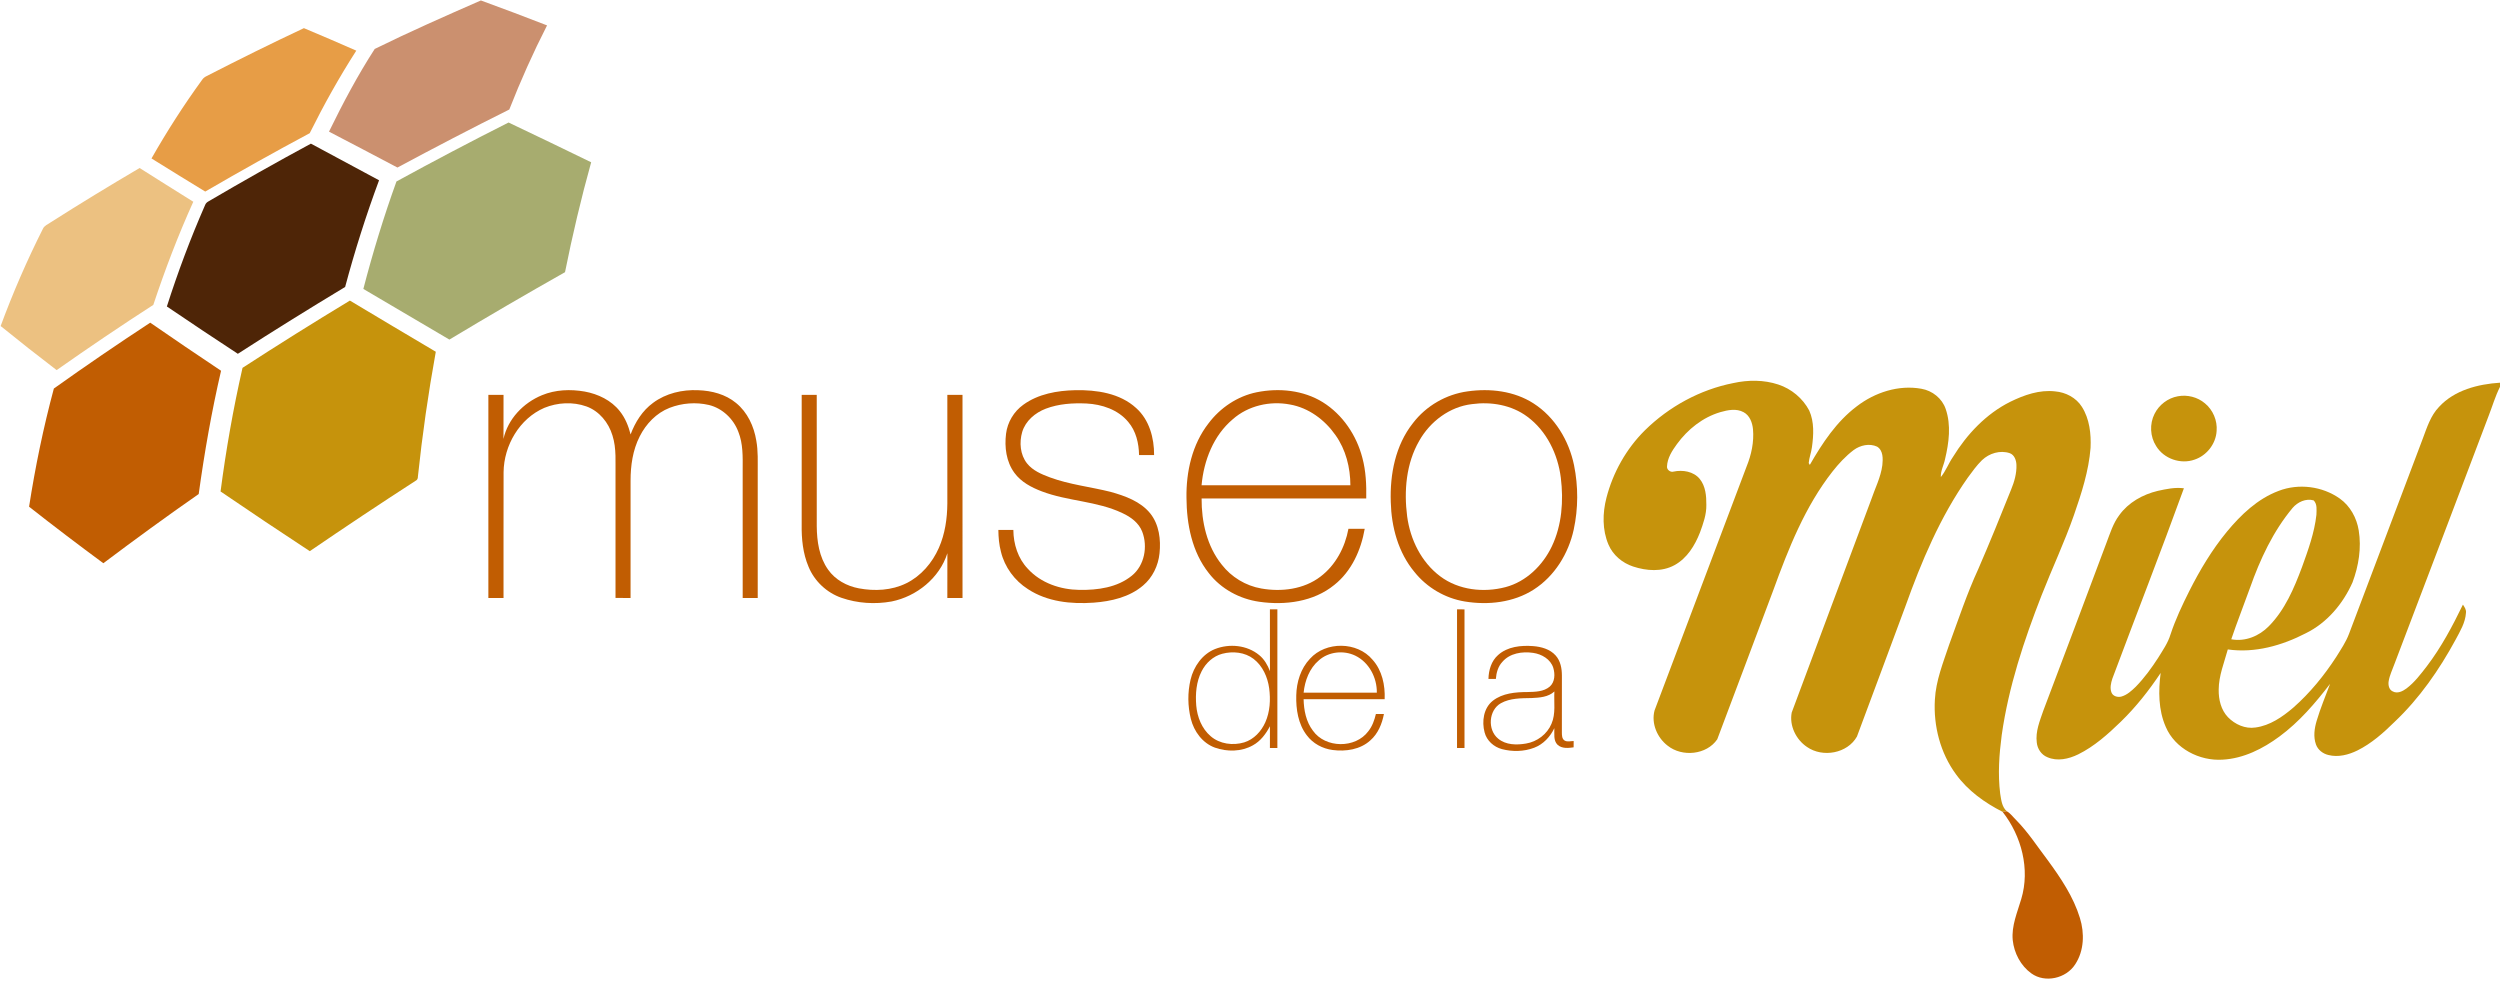 <?xml version="1.0" encoding="UTF-8" ?>
<!DOCTYPE svg PUBLIC "-//W3C//DTD SVG 1.1//EN" "http://www.w3.org/Graphics/SVG/1.1/DTD/svg11.dtd">
<svg width="1758pt" height="707pt" viewBox="0 0 1758 707" version="1.1" xmlns="http://www.w3.org/2000/svg">
<g id="#cb906fff">
<path fill="#cb906f" opacity="1.00" d=" M 263.50 34.42 C 288.04 22.34 313.10 11.28 338.16 0.32 C 353.73 6.00 369.24 11.85 384.69 17.86 C 374.85 37.12 366.03 56.88 358.14 77.01 C 331.70 90.19 305.51 103.84 279.48 117.82 C 263.48 109.32 247.40 100.97 231.35 92.57 C 241.07 72.67 251.48 53.03 263.50 34.42 Z" />
</g>
<g id="#e79d46ff">
<path fill="#e79d46" opacity="1.00" d=" M 145.36 53.47 C 167.96 41.88 190.71 30.58 213.71 19.79 C 226.03 24.97 238.32 30.23 250.54 35.62 C 238.53 54.32 227.69 73.76 217.79 93.66 C 193.05 106.89 168.57 120.60 144.32 134.71 C 131.70 126.99 119.08 119.26 106.53 111.42 C 117.38 92.35 129.24 73.85 142.15 56.10 C 142.93 54.91 144.09 54.08 145.36 53.47 Z" />
</g>
<g id="#a7ac6fff">
<path fill="#a7ac6f" opacity="1.00" d=" M 278.79 127.61 C 304.83 113.35 331.11 99.52 357.62 86.15 C 377.03 95.37 396.39 104.70 415.71 114.11 C 408.60 139.63 402.53 165.43 397.32 191.40 C 370.00 206.83 342.89 222.63 316.01 238.80 C 295.81 226.98 275.64 215.11 255.51 203.18 C 262.13 177.66 269.84 152.41 278.79 127.61 Z" />
</g>
<g id="#4e2507ff">
<path fill="#4e2507" opacity="1.00" d=" M 146.62 141.60 C 170.39 127.66 194.38 114.10 218.63 101.01 C 234.61 109.58 250.60 118.15 266.55 126.77 C 257.42 151.38 249.47 176.43 242.70 201.79 C 217.33 217.10 192.14 232.72 167.25 248.79 C 150.53 237.82 133.88 226.76 117.34 215.52 C 125.08 191.32 134.00 167.49 144.21 144.22 C 144.63 143.05 145.53 142.18 146.62 141.60 Z" />
</g>
<g id="#ecc181ff">
<path fill="#ecc181" opacity="1.00" d=" M 35.50 156.44 C 56.15 143.28 77.07 130.56 98.17 118.14 C 110.75 126.06 123.30 134.03 135.93 141.87 C 125.23 165.51 115.99 189.78 107.81 214.40 C 84.82 229.19 62.20 244.56 39.83 260.26 C 26.56 250.12 13.42 239.81 0.45 229.27 C 9.05 205.97 18.96 183.15 30.13 160.97 C 31.10 158.68 33.61 157.79 35.50 156.44 Z" />
</g>
<g id="#c6930cff">
<path fill="#c6930c" opacity="1.00" d=" M 170.54 258.67 C 195.45 242.50 220.62 226.73 246.04 211.37 C 266.15 223.40 286.27 235.43 306.45 247.35 C 301.17 276.46 296.96 305.76 293.86 335.18 C 293.89 336.43 293.46 337.55 292.25 338.08 C 267.24 354.26 242.44 370.77 217.84 387.58 C 196.80 373.77 175.88 359.79 155.10 345.60 C 158.91 316.41 164.01 287.38 170.54 258.67 Z" />
<path fill="#c6930c" opacity="1.00" d=" M 1218.90 269.37 C 1229.27 267.08 1240.32 267.04 1250.47 270.39 C 1259.70 273.41 1267.72 280.08 1272.25 288.69 C 1275.86 296.76 1275.35 305.95 1274.15 314.50 C 1273.68 318.26 1272.19 321.86 1271.89 325.62 L 1272.66 326.91 C 1281.45 311.63 1291.42 296.45 1305.71 285.71 C 1318.43 275.94 1335.10 270.47 1351.12 273.38 C 1358.82 274.69 1365.70 280.15 1368.22 287.63 C 1372.13 298.96 1370.49 311.34 1367.78 322.75 C 1366.93 327.03 1364.59 331.02 1364.79 335.48 C 1368.30 331.20 1370.19 325.89 1373.31 321.34 C 1383.17 305.32 1396.61 291.04 1413.59 282.55 C 1423.34 277.77 1434.13 273.94 1445.16 275.22 C 1452.60 275.85 1459.92 279.63 1463.97 286.05 C 1469.38 294.57 1470.54 305.09 1470.08 314.97 C 1468.80 331.21 1463.72 346.85 1458.42 362.15 C 1451.76 381.31 1443.07 399.66 1435.68 418.53 C 1423.26 450.31 1412.42 483.00 1407.61 516.88 C 1405.82 530.51 1404.83 544.39 1406.53 558.09 C 1407.26 562.43 1407.65 567.30 1411.14 570.46 C 1410.41 570.56 1408.94 570.76 1408.21 570.87 C 1395.65 564.49 1383.83 556.03 1375.48 544.53 C 1364.43 529.53 1359.52 510.48 1360.61 491.99 C 1361.31 478.57 1366.44 465.99 1370.63 453.38 C 1377.18 435.54 1383.17 417.45 1391.11 400.17 C 1399.15 381.66 1406.74 362.96 1414.23 344.22 C 1416.49 338.74 1418.18 332.88 1417.96 326.90 C 1417.84 323.68 1416.59 319.92 1413.31 318.69 C 1406.49 316.36 1398.77 318.76 1393.69 323.64 C 1389.94 327.34 1386.87 331.65 1383.76 335.87 C 1364.27 363.53 1351.11 394.98 1339.76 426.68 C 1328.43 457.10 1317.19 487.55 1305.80 517.95 C 1299.09 529.85 1281.69 532.95 1270.68 525.26 C 1262.97 520.11 1258.13 510.26 1259.94 501.03 C 1278.44 451.24 1297.12 401.50 1315.69 351.72 C 1318.42 343.56 1322.55 335.75 1323.66 327.13 C 1324.14 322.67 1324.34 316.76 1319.98 314.08 C 1314.62 311.59 1308.12 313.06 1303.50 316.47 C 1297.85 320.75 1293.01 326.00 1288.63 331.55 C 1269.28 356.23 1257.65 385.74 1247.01 414.95 C 1233.84 449.92 1220.80 484.94 1207.57 519.88 C 1200.07 530.85 1182.93 532.52 1172.71 524.38 C 1165.34 518.78 1161.01 508.65 1163.49 499.56 C 1185.06 442.39 1206.62 385.23 1228.20 328.07 C 1231.56 319.82 1233.50 310.82 1232.71 301.89 C 1232.27 297.23 1230.43 292.14 1226.06 289.83 C 1220.98 287.07 1214.96 288.32 1209.70 289.83 C 1197.31 293.49 1186.77 301.95 1179.22 312.29 C 1175.84 316.92 1172.48 322.09 1172.24 328.01 C 1171.99 330.28 1174.68 332.33 1176.83 331.63 C 1183.25 330.27 1190.90 331.46 1195.26 336.79 C 1199.37 341.86 1199.96 348.74 1199.90 355.02 C 1200.04 361.76 1197.70 368.19 1195.43 374.43 C 1191.85 383.57 1186.33 392.64 1177.45 397.44 C 1168.55 402.30 1157.75 401.45 1148.42 398.38 C 1140.84 395.90 1134.22 390.35 1131.08 382.96 C 1126.66 372.62 1126.87 360.80 1129.65 350.06 C 1134.24 332.25 1143.57 315.63 1156.63 302.66 C 1173.63 285.94 1195.45 273.98 1218.90 269.37 Z" />
<path fill="#c6930c" opacity="1.00" d=" M 1715.13 286.12 C 1725.97 274.31 1742.53 270.13 1758.00 269.11 L 1758.00 272.02 C 1754.63 278.68 1752.59 285.90 1749.86 292.83 C 1727.95 350.90 1705.79 408.88 1683.78 466.91 C 1682.35 470.93 1680.39 474.80 1679.70 479.05 C 1679.27 481.69 1679.92 485.08 1682.66 486.24 C 1685.89 487.94 1689.52 486.13 1692.18 484.17 C 1697.90 479.88 1702.22 474.09 1706.56 468.48 C 1716.73 455.12 1724.62 440.23 1731.93 425.16 C 1733.05 426.90 1734.40 428.74 1734.06 430.96 C 1733.64 437.84 1729.95 443.87 1726.79 449.80 C 1715.29 470.99 1701.37 491.09 1683.79 507.70 C 1675.99 515.40 1667.63 522.80 1657.76 527.71 C 1651.50 530.79 1644.23 532.69 1637.32 530.92 C 1633.45 530.01 1629.95 527.32 1628.59 523.52 C 1626.66 518.17 1627.47 512.29 1629.05 506.96 C 1631.68 498.09 1635.29 489.55 1638.51 480.88 C 1628.11 494.46 1616.82 507.65 1602.98 517.86 C 1591.31 526.51 1577.66 533.40 1562.93 534.19 C 1546.71 535.25 1529.45 526.43 1522.95 511.11 C 1517.73 499.24 1517.72 485.83 1519.38 473.19 C 1511.21 485.49 1502.00 497.15 1491.41 507.46 C 1482.35 516.24 1472.77 524.85 1461.37 530.48 C 1454.73 533.72 1446.66 535.57 1439.64 532.43 C 1435.45 530.73 1432.69 526.53 1432.26 522.11 C 1431.26 514.36 1434.38 506.97 1436.83 499.81 C 1451.81 460.43 1466.51 420.95 1481.34 381.52 C 1483.87 374.91 1485.96 367.96 1490.29 362.25 C 1496.68 353.34 1506.76 347.73 1517.28 345.20 C 1523.31 343.87 1529.52 342.55 1535.72 343.36 C 1519.47 388.16 1502.11 432.56 1485.41 477.20 C 1484.38 480.37 1483.52 483.98 1484.89 487.19 C 1486.05 489.72 1489.32 490.51 1491.85 489.80 C 1495.84 488.63 1498.99 485.71 1501.91 482.88 C 1507.89 476.74 1512.96 469.78 1517.60 462.60 C 1520.82 457.33 1524.48 452.20 1526.28 446.22 C 1529.77 435.63 1534.54 425.53 1539.54 415.57 C 1546.95 400.88 1555.45 386.66 1565.92 373.93 C 1575.81 361.97 1587.55 350.74 1602.32 345.20 C 1616.41 339.77 1633.11 341.88 1645.41 350.64 C 1652.69 355.85 1657.24 364.22 1658.65 372.97 C 1660.66 385.24 1658.62 397.94 1654.30 409.51 C 1647.63 424.54 1636.37 438.00 1621.44 445.30 C 1604.69 453.97 1585.54 459.40 1566.59 456.68 C 1564.04 466.00 1560.23 475.18 1560.18 484.99 C 1560.08 491.88 1561.80 499.21 1566.69 504.32 C 1571.63 509.42 1578.87 512.69 1586.05 511.58 C 1596.22 510.22 1604.98 504.15 1612.61 497.64 C 1624.39 487.28 1634.38 475.00 1642.90 461.87 C 1646.13 456.63 1649.66 451.49 1651.84 445.70 C 1669.09 399.96 1686.40 354.25 1703.67 308.52 C 1706.62 300.67 1709.17 292.32 1715.13 286.12 M 1612.15 357.18 C 1598.45 373.60 1589.28 393.29 1582.22 413.33 C 1577.86 425.42 1573.15 437.38 1569.02 449.54 C 1578.75 451.39 1588.65 447.30 1595.43 440.36 C 1606.78 428.88 1613.19 413.67 1618.77 398.78 C 1623.06 386.84 1627.50 374.74 1628.90 362.04 C 1628.97 358.65 1629.62 354.46 1626.93 351.86 C 1621.45 350.33 1615.70 353.03 1612.15 357.18 Z" />
<path fill="#c6930c" opacity="1.00" d=" M 1531.47 278.66 C 1538.13 277.40 1545.32 279.22 1550.50 283.62 C 1556.16 288.26 1559.33 295.73 1558.73 303.03 C 1558.23 312.05 1551.81 320.32 1543.26 323.19 C 1533.45 326.72 1521.62 322.61 1516.21 313.69 C 1511.92 307.02 1511.48 298.12 1515.06 291.05 C 1518.21 284.67 1524.45 279.92 1531.47 278.66 Z" />
</g>
<g id="#c15d02ff">
<path fill="#c15d02" opacity="1.00" d=" M 37.87 273.22 C 60.16 257.34 82.75 241.90 105.63 226.90 C 122.14 238.32 138.75 249.58 155.45 260.72 C 148.81 289.34 143.74 318.30 139.73 347.40 C 117.06 363.17 94.76 379.47 72.67 396.06 C 55.07 383.07 37.65 369.85 20.45 356.32 C 24.78 328.34 30.54 300.57 37.87 273.22 Z" />
<path fill="#c15d02" opacity="1.00" d=" M 381.12 277.90 C 390.55 273.99 401.14 273.59 411.11 275.33 C 420.54 277.05 429.85 281.48 435.85 289.15 C 439.66 293.89 441.95 299.64 443.44 305.50 C 446.64 296.88 451.75 288.73 459.27 283.27 C 468.31 276.54 479.84 273.88 490.98 274.40 C 500.44 274.71 510.20 277.23 517.61 283.38 C 525.63 289.90 530.20 299.81 531.83 309.85 C 533.17 317.16 532.79 324.61 532.83 332.00 C 532.83 361.50 532.83 391.00 532.83 420.50 C 529.31 420.50 525.78 420.50 522.26 420.50 C 522.24 390.33 522.25 360.15 522.25 329.98 C 522.30 321.14 522.55 312.00 519.20 303.65 C 515.80 294.55 508.02 287.10 498.51 284.78 C 489.38 282.64 479.57 283.41 470.84 286.80 C 461.54 290.43 454.27 298.07 449.84 306.89 C 444.96 316.47 443.41 327.38 443.42 338.03 C 443.40 365.52 443.42 393.01 443.41 420.50 C 439.88 420.50 436.35 420.50 432.83 420.48 C 432.84 392.00 432.83 363.52 432.83 335.04 C 432.65 325.40 433.67 315.50 430.67 306.17 C 427.95 297.16 421.37 289.04 412.37 285.80 C 402.86 282.41 392.07 283.00 382.77 286.80 C 365.28 294.35 354.36 313.24 354.12 331.98 C 354.03 361.48 354.11 390.99 354.08 420.50 C 350.53 420.50 346.97 420.50 343.42 420.50 C 343.42 372.89 343.41 325.28 343.42 277.66 C 346.97 277.67 350.53 277.67 354.08 277.67 C 354.06 288.00 354.12 298.32 354.05 308.65 C 357.12 294.63 368.04 283.27 381.12 277.90 Z" />
<path fill="#c15d02" opacity="1.00" d=" M 719.59 284.62 C 730.09 276.99 743.40 274.66 756.12 274.38 C 771.11 274.09 787.52 276.45 798.99 286.98 C 808.18 295.23 811.65 307.99 811.56 319.99 C 808.02 320.00 804.50 320.00 800.98 320.00 C 800.84 311.72 798.87 303.10 793.35 296.68 C 786.23 288.06 774.86 284.29 764.00 283.74 C 754.37 283.31 744.47 283.94 735.39 287.39 C 727.96 290.23 721.17 295.92 718.82 303.74 C 716.68 311.07 717.34 319.70 722.20 325.85 C 726.22 330.92 732.42 333.50 738.33 335.70 C 752.11 340.79 766.81 342.32 780.98 345.88 C 791.18 348.73 801.98 352.56 808.87 361.05 C 815.10 368.86 816.40 379.42 815.38 389.08 C 814.51 397.73 810.48 406.14 803.77 411.76 C 794.19 419.93 781.36 422.87 769.09 423.78 C 753.27 424.93 736.39 423.19 722.85 414.27 C 713.47 408.32 706.44 398.77 703.85 387.93 C 702.53 382.96 702.11 377.80 702.04 372.67 C 705.55 372.66 709.07 372.67 712.59 372.66 C 712.66 382.61 715.84 392.79 722.85 400.05 C 731.99 410.03 745.70 414.64 759.00 414.81 C 771.80 415.02 785.65 413.18 795.90 404.83 C 804.83 397.61 807.23 384.35 803.22 373.90 C 800.84 367.68 795.17 363.54 789.32 360.84 C 771.42 352.27 750.97 352.55 732.58 345.53 C 725.31 342.77 718.03 338.95 713.35 332.53 C 707.56 324.68 706.27 314.39 707.46 304.94 C 708.49 296.86 712.96 289.35 719.59 284.62 Z" />
<path fill="#c15d02" opacity="1.00" d=" M 883.73 275.83 C 899.34 272.68 916.47 274.33 930.19 282.84 C 944.17 291.55 953.94 306.16 958.03 321.99 C 960.52 331.27 960.92 340.94 960.74 350.50 C 922.15 350.49 883.56 350.51 844.97 350.50 C 844.87 366.89 848.67 383.98 859.09 397.00 C 865.89 405.80 875.98 411.93 886.95 413.83 C 901.11 416.34 916.82 414.43 928.51 405.51 C 939.23 397.43 945.82 384.88 948.23 371.83 C 952.04 371.83 955.85 371.83 959.67 371.84 C 957.08 386.80 950.42 401.68 938.30 411.30 C 923.74 423.20 903.69 425.78 885.58 423.17 C 871.74 421.21 858.57 414.12 850.00 402.98 C 838.19 388.13 834.44 368.61 834.33 350.06 C 834.05 331.67 838.31 312.55 849.76 297.80 C 858.02 286.77 870.16 278.59 883.73 275.83 M 866.90 294.80 C 853.30 306.24 846.50 323.88 844.94 341.25 C 879.82 341.25 914.70 341.25 949.59 341.25 C 949.56 328.81 946.39 316.15 939.10 305.95 C 931.57 295.19 920.20 286.73 907.10 284.45 C 893.05 281.76 877.72 285.25 866.90 294.80 Z" />
<path fill="#c15d02" opacity="1.00" d=" M 1032.09 275.20 C 1047.82 272.97 1064.76 274.92 1078.34 283.65 C 1093.45 293.31 1103.30 309.80 1106.87 327.17 C 1109.89 342.05 1109.85 357.60 1106.63 372.45 C 1102.95 389.29 1093.22 405.15 1078.56 414.56 C 1064.32 423.72 1046.44 425.68 1030.00 422.96 C 1016.19 420.68 1003.40 413.17 994.67 402.25 C 983.25 388.57 978.41 370.53 977.99 352.97 C 977.33 333.56 981.26 313.06 993.58 297.54 C 1002.83 285.40 1016.96 277.24 1032.09 275.20 M 1035.15 284.17 C 1019.42 285.98 1005.65 296.38 997.99 310.00 C 988.79 325.93 987.20 345.17 989.51 363.11 C 991.67 379.35 999.45 395.31 1012.75 405.26 C 1025.70 414.99 1043.30 416.92 1058.70 412.86 C 1073.25 409.00 1084.84 397.61 1091.23 384.26 C 1098.36 369.31 1099.57 352.15 1097.56 335.89 C 1095.48 319.35 1087.61 303.04 1074.00 293.00 C 1063.00 284.78 1048.56 282.33 1035.15 284.17 Z" />
<path fill="#c15d02" opacity="1.00" d=" M 563.75 277.67 C 567.27 277.66 570.80 277.66 574.33 277.67 C 574.34 308.45 574.32 339.24 574.34 370.02 C 574.43 380.60 576.04 391.77 582.34 400.59 C 587.34 407.72 595.47 412.13 603.93 413.72 C 615.03 415.80 627.00 415.24 637.27 410.17 C 647.66 405.08 655.59 395.76 660.21 385.27 C 664.53 375.46 666.10 364.67 666.17 354.02 C 666.17 328.57 666.16 303.12 666.17 277.66 C 669.72 277.67 673.27 277.67 676.83 277.66 C 676.84 325.27 676.83 372.88 676.84 420.50 C 673.27 420.50 669.72 420.50 666.16 420.50 C 666.18 410.00 666.12 399.51 666.20 389.02 C 660.69 406.44 644.62 419.39 626.96 422.96 C 615.29 425.06 603.00 424.28 591.78 420.40 C 581.36 416.81 572.68 408.66 568.53 398.44 C 564.60 389.17 563.59 378.95 563.74 368.97 C 563.76 338.54 563.74 308.10 563.75 277.67 Z" />
<path fill="#c15d02" opacity="1.00" d=" M 893.00 428.50 C 894.74 428.50 896.48 428.49 898.25 428.50 C 898.25 461.00 898.25 493.50 898.25 526.00 C 896.49 525.99 894.74 525.99 893.00 526.00 C 893.00 520.89 892.98 515.79 893.02 510.69 C 890.21 516.06 886.42 521.16 881.01 524.12 C 872.96 528.66 862.90 528.77 854.32 525.73 C 845.58 522.54 839.58 514.30 837.39 505.49 C 835.17 496.51 835.06 486.96 837.19 477.96 C 839.38 468.75 845.42 460.01 854.42 456.40 C 864.53 452.41 876.95 453.62 885.46 460.66 C 889.06 463.57 891.40 467.68 893.03 471.96 C 892.96 457.47 893.02 442.98 893.00 428.50 M 859.47 459.73 C 853.10 461.42 847.91 466.23 844.98 472.04 C 841.20 479.43 840.53 488.00 841.20 496.15 C 841.89 504.20 845.08 512.35 851.33 517.69 C 857.71 523.23 867.04 524.43 874.97 522.03 C 881.77 519.91 886.94 514.28 889.78 507.91 C 893.10 500.44 893.54 491.98 892.48 483.96 C 891.40 476.13 887.92 468.29 881.55 463.36 C 875.37 458.59 866.86 457.77 859.47 459.73 Z" />
<path fill="#c15d02" opacity="1.00" d=" M 1024.59 428.50 C 1026.32 428.49 1028.08 428.50 1029.84 428.51 C 1029.83 461.00 1029.83 493.50 1029.84 526.00 C 1028.08 525.99 1026.32 525.99 1024.58 526.00 C 1024.59 493.50 1024.58 461.00 1024.59 428.50 Z" />
<path fill="#c15d02" opacity="1.00" d=" M 921.20 463.20 C 932.35 450.85 954.42 451.07 965.14 463.88 C 971.91 471.38 974.10 481.81 973.69 491.66 C 954.69 491.68 935.69 491.66 916.69 491.67 C 916.88 499.43 918.42 507.50 923.23 513.80 C 932.01 526.25 953.15 526.45 962.20 514.21 C 965.01 510.71 966.50 506.39 967.53 502.08 C 969.41 502.08 971.29 502.08 973.18 502.10 C 971.84 509.01 969.03 515.94 963.60 520.66 C 956.54 527.11 946.32 528.61 937.14 527.40 C 930.02 526.49 923.22 522.84 918.92 517.04 C 912.84 509.12 911.28 498.74 911.53 489.00 C 911.73 479.66 914.65 470.07 921.20 463.20 M 927.43 464.35 C 920.78 469.98 917.59 478.61 916.71 487.08 C 933.87 487.09 951.03 487.08 968.19 487.08 C 968.33 476.48 962.68 465.69 952.96 461.02 C 944.77 457.11 934.26 458.24 927.43 464.35 Z" />
<path fill="#c15d02" opacity="1.00" d=" M 1053.46 460.62 C 1060.06 454.65 1069.57 453.70 1078.08 454.34 C 1083.85 454.79 1090.00 456.47 1093.96 460.97 C 1097.37 464.78 1098.32 470.07 1098.33 475.04 C 1098.34 488.37 1098.34 501.70 1098.31 515.03 C 1098.33 517.04 1098.31 519.59 1100.28 520.78 C 1102.21 521.85 1104.50 521.11 1106.60 521.09 C 1106.57 522.56 1106.57 524.05 1106.57 525.53 C 1102.78 526.06 1098.33 526.54 1095.28 523.73 C 1092.19 520.69 1093.15 515.94 1093.01 512.05 C 1090.11 518.14 1085.20 523.41 1078.81 525.82 C 1071.63 528.56 1063.53 528.72 1056.14 526.77 C 1050.42 525.25 1045.46 520.81 1043.97 515.01 C 1041.91 507.34 1043.21 497.90 1049.78 492.75 C 1056.61 487.42 1065.72 486.68 1074.08 486.64 C 1079.45 486.49 1085.51 486.50 1089.82 482.78 C 1093.46 479.55 1093.59 474.03 1092.28 469.67 C 1090.40 463.55 1084.13 459.96 1078.10 459.10 C 1070.51 457.98 1061.68 459.29 1056.46 465.43 C 1053.42 468.67 1052.22 473.09 1051.89 477.42 C 1050.14 477.41 1048.40 477.41 1046.68 477.41 C 1046.82 471.25 1048.69 464.80 1053.46 460.62 M 1076.99 490.87 C 1069.72 491.02 1061.97 490.85 1055.42 494.50 C 1046.77 499.36 1045.88 513.25 1053.53 519.43 C 1058.90 523.93 1066.52 524.00 1073.10 522.86 C 1080.88 521.58 1087.94 516.29 1091.00 508.97 C 1094.15 501.80 1092.60 493.80 1093.05 486.24 C 1088.73 490.23 1082.55 490.61 1076.99 490.87 Z" />
<path fill="#c15d02" opacity="1.00" d=" M 1411.14 570.46 C 1413.84 571.90 1415.76 574.82 1418.04 576.95 C 1426.38 585.48 1432.83 595.53 1440.03 604.98 C 1449.16 617.48 1458.03 630.61 1462.60 645.55 C 1465.92 656.22 1465.57 668.64 1459.25 678.16 C 1452.94 688.03 1438.09 691.47 1428.45 684.49 C 1420.94 679.12 1416.30 670.17 1415.35 661.07 C 1414.40 651.02 1418.59 641.59 1421.35 632.17 C 1427.66 611.19 1421.54 587.84 1408.21 570.87 C 1408.94 570.76 1410.41 570.56 1411.14 570.46 Z" />
</g>
</svg>
